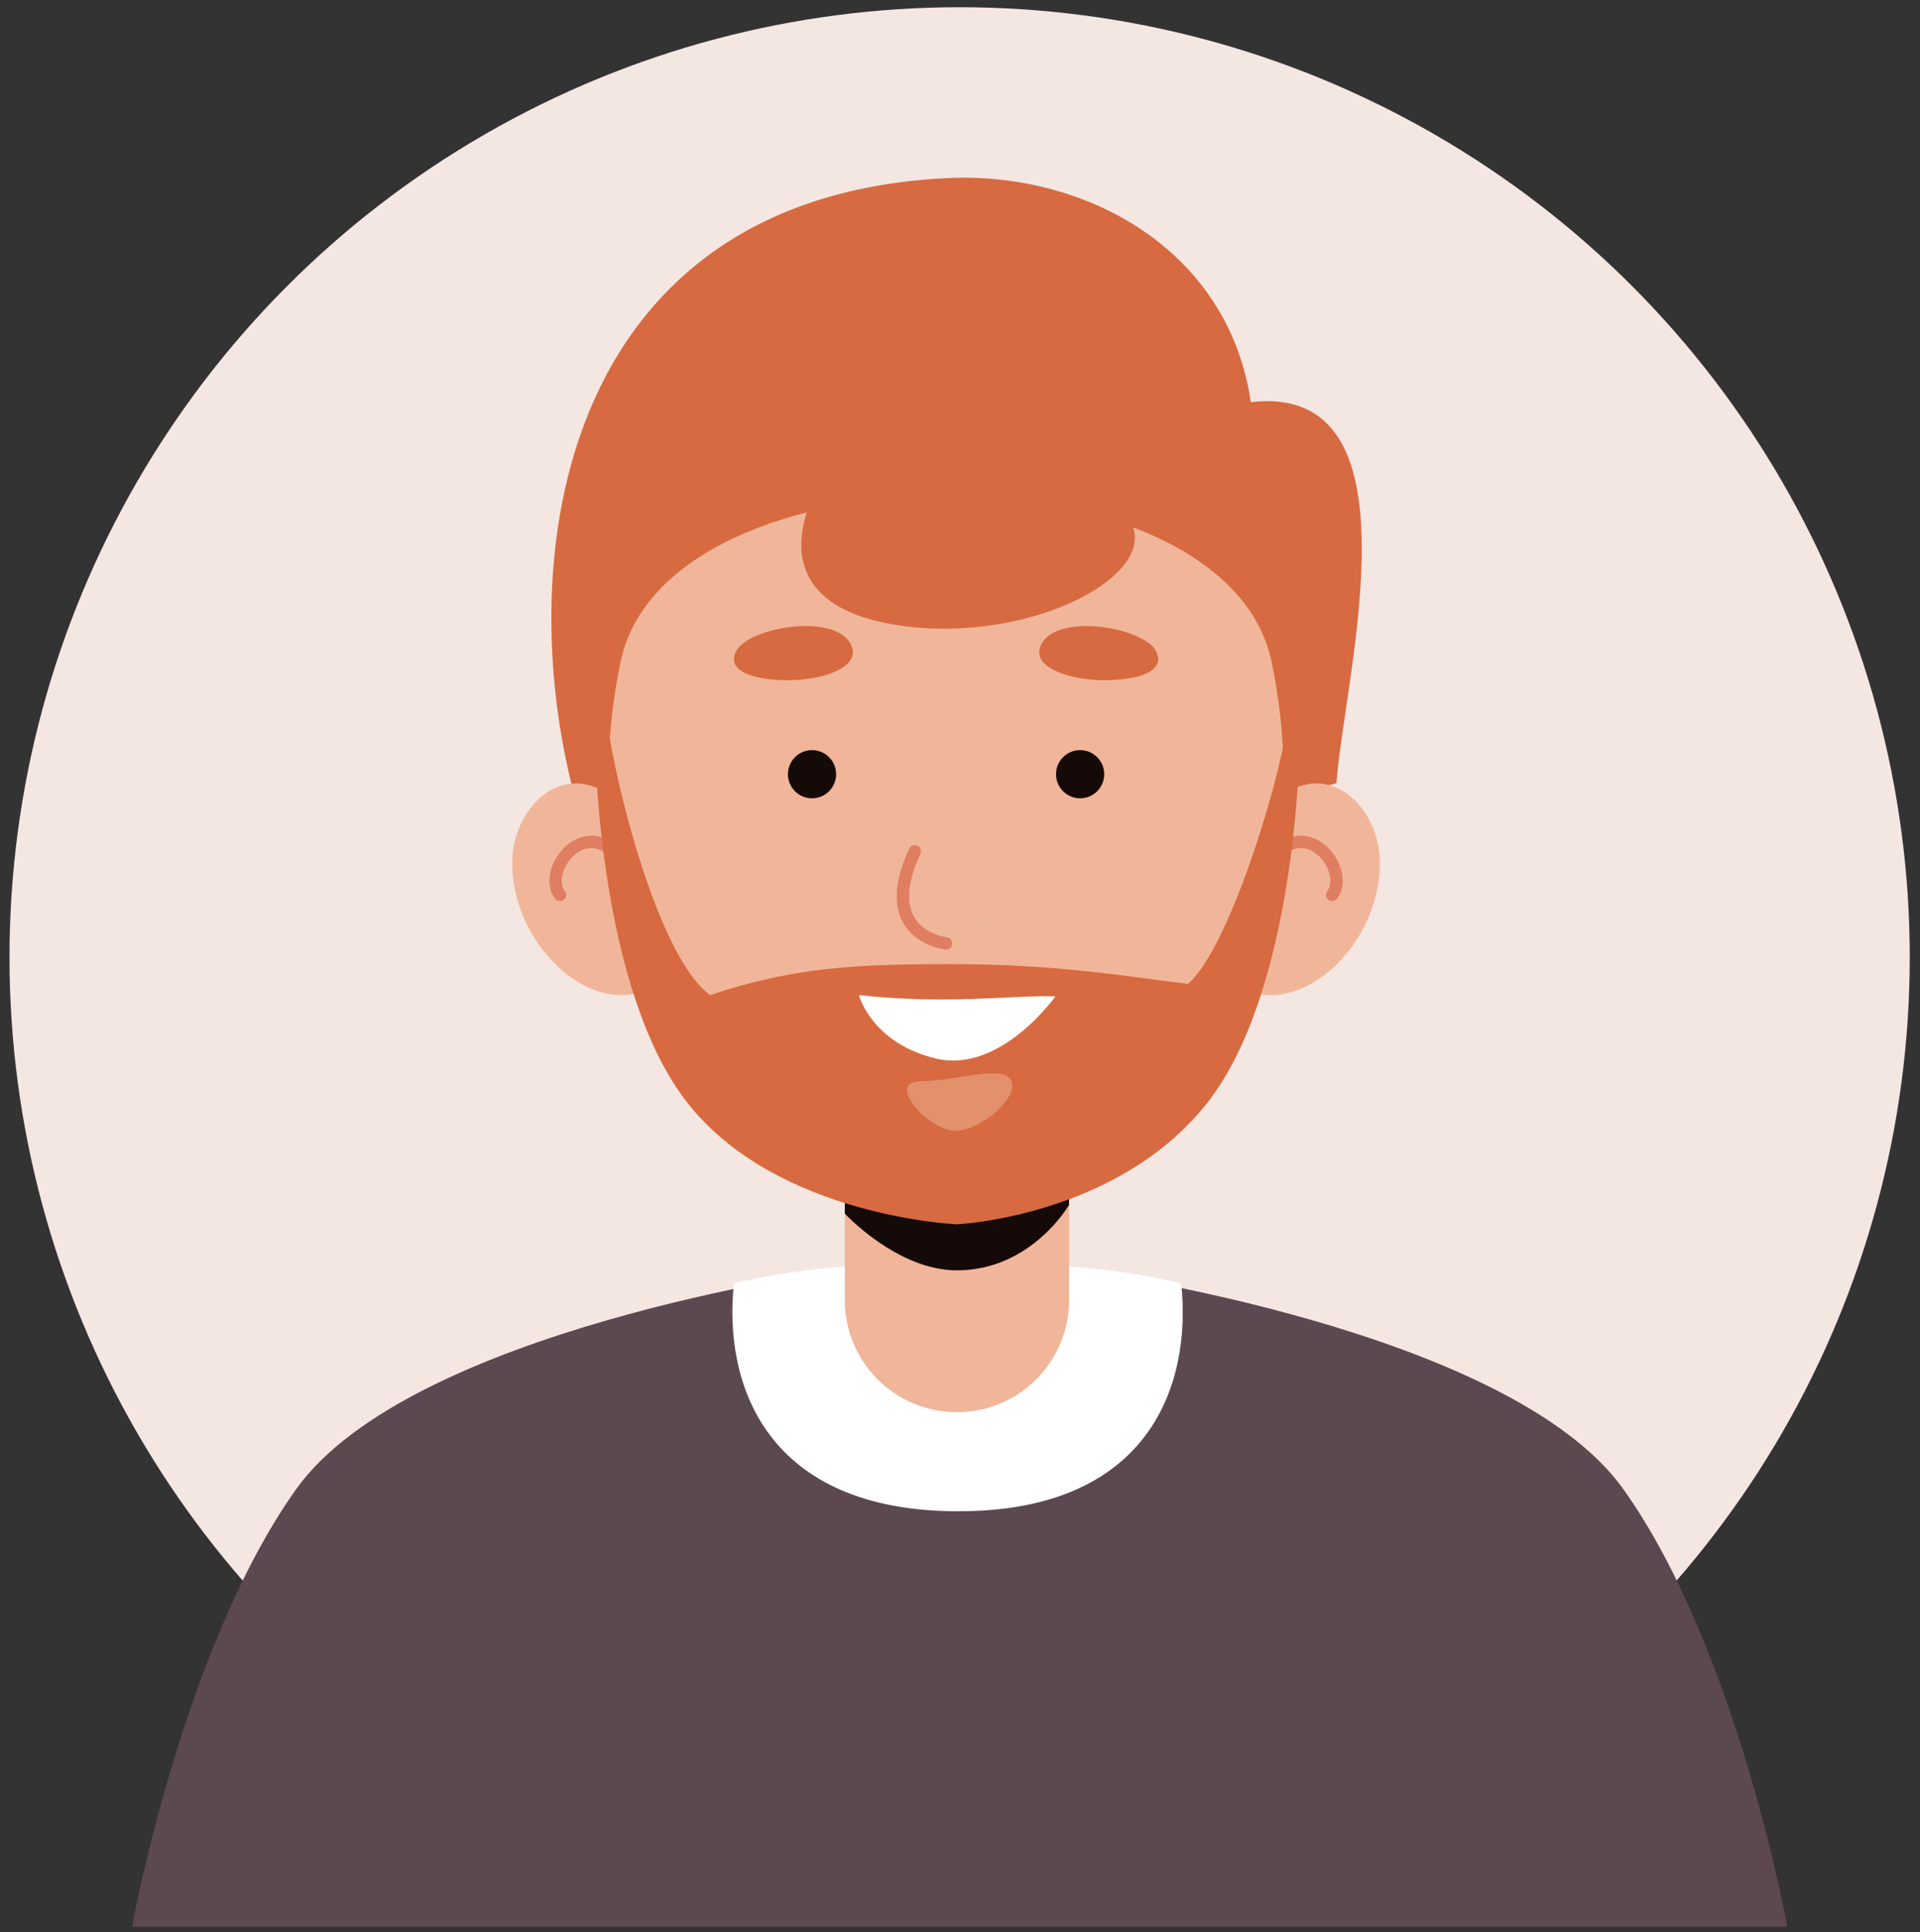 <svg xmlns="http://www.w3.org/2000/svg" xmlns:xlink="http://www.w3.org/1999/xlink" width="155px" height="156px" viewBox="0 0 155 156"><rect x="0" y="0" width="155" height="156" fill="#333333" stroke="none"/><title>ic_man2</title><g id="Page-1" stroke="none" stroke-width="1" fill="none" fill-rule="evenodd"><g id="17893869_5927575" transform="translate(-212, -74)"><g id="OBJECTS" transform="translate(41.719, 63.051)"><g id="ic_man2" transform="translate(171.048, 11.532)"><circle id="Oval" fill="#F4E6E1" fill-rule="nonzero" cx="76.703" cy="76.703" r="76.703"></circle><g id="Group" transform="translate(9.89, 13.765)"><path d="M97.236,48.845 C97.856,40.293 104.36,16.505 90.321,18.12 C88.503,5.733 76.898,-0.536 65.716,0.036 C35.387,1.587 30.695,29.292 35.449,48.844 C43.145,69.343 82.694,53.317 97.232,48.877 C97.234,48.867 97.235,48.856 97.236,48.845 Z" id="Path" fill="#D76A40" fill-rule="nonzero"></path><g transform="translate(0, 25.689)"><path d="M133.636,115.537 L-2.84217094e-14,115.537 C-2.84217094e-14,115.537 4.052,93.124 13.237,80.222 C22.422,67.312 56.51,62.605 56.51,62.605 L66.818,64.195 L77.126,62.605 C77.126,62.605 111.225,67.312 120.41,80.222 C129.595,93.124 133.636,115.537 133.636,115.537 Z" id="Path" fill="#5B4850" fill-rule="nonzero"></path><path d="M48.592,63.568 C57.672,61.478 65.402,62.088 66.642,62.208 C66.642,62.208 66.642,62.208 66.652,62.208 C67.892,62.088 75.622,61.478 84.702,63.568 C85.567,71.698 82.21,81.937 66.818,81.985 C51.235,82.032 47.712,71.798 48.592,63.568 Z" id="Path" fill="#FFFFFF" fill-rule="nonzero"></path><g transform="translate(30.695, 0)"><path d="M35.901,73.987 L35.901,73.987 C30.901,73.987 26.849,69.934 26.849,64.934 L26.849,47.642 L44.954,47.642 L44.954,64.934 C44.953,69.934 40.901,73.987 35.901,73.987 Z" id="Path" fill="#F1B69A" fill-rule="nonzero"></path><path d="M44.954,46.629 L44.954,57.246 C44.954,57.246 41.914,62.532 35.901,62.532 C31.07,62.532 26.85,57.949 26.85,57.949 L26.85,46.629 L44.954,46.629 Z" id="Path" fill="#150A08" fill-rule="nonzero"></path><g transform="translate(0, 23.221)" id="Path"><path d="M10.573,3.834 C5.678,-3.603 -2.84217094e-14,1.175 -2.84217094e-14,6.41 C-2.84217094e-14,13.991 8.223,20.52 12.922,15.079 C17.622,9.637 10.573,3.834 10.573,3.834 Z" fill="#F1B69A" fill-rule="nonzero"></path><path d="M9.503,7.269 C6.457,1.575 2.246,6.888 3.854,8.997" stroke="#E07E61" stroke-linecap="round"></path><path d="M59.474,3.834 C64.369,-3.603 70.047,1.175 70.047,6.41 C70.047,13.991 61.824,20.52 57.125,15.079 C52.426,9.637 59.474,3.834 59.474,3.834 Z" fill="#F1B69A" fill-rule="nonzero"></path><path d="M60.544,7.269 C63.59,1.575 67.801,6.888 66.193,8.997" stroke="#E07E61" stroke-linecap="round"></path></g><path d="M35.001,56.258 C15.658,56.25 4.22,35.113 8.742,13.41 C12.467,-4.474 57.58,-4.467 61.305,13.41 C65.826,35.114 54.353,56.266 35.001,56.258 Z" id="Path" fill="#F1B69A" fill-rule="nonzero"></path><path d="M63.546,20.525 C63.546,20.525 63.296,40.005 56.026,49.115 C48.765,58.225 35.902,58.814 35.902,58.814 C35.902,58.814 21.489,58.225 14.228,49.115 C6.967,40.005 6.708,20.525 6.708,20.525 L7.716,18.565 C8.452,23.787 11.869,37.318 15.975,40.308 C22.7,38.058 27.733,37.807 35.413,37.807 C43.624,37.807 48.858,38.69 54.564,39.406 C57.869,36.497 61.872,23.322 62.538,18.565 L63.546,20.525 Z" id="Path" fill="#D76A40" fill-rule="nonzero"></path><path d="M32.432,34.532 C34.423,35.482 38.907,33.375 39,34.532 C39.093,35.689 36.62,36.713 35.716,36.713 C34.811,36.713 32.432,34.532 32.432,34.532 Z" id="Path" fill="#F1B69A" fill-rule="nonzero" opacity="0.5"></path><path d="M32.495,28.7 C29.672,34.802 33.893,35.986 35.023,36.133" id="Path" stroke="#E07E61" stroke-linecap="round"></path><path d="M27.987,40.309 C35.391,41.105 40.341,40.291 43.854,40.411 C43.854,40.411 39.419,46.675 34.205,45.429 C28.992,44.183 27.987,40.309 27.987,40.309 Z" id="Path" fill="#FFFFFF" fill-rule="nonzero"></path><path d="M27.374,12.07 C26.165,9.371 19.082,10.605 18.081,12.527 C17.08,14.449 20.394,14.989 22.854,14.868 C25.314,14.747 28.143,13.788 27.374,12.07 Z" id="Path" fill="#D76A40" fill-rule="nonzero"></path><path d="M42.673,12.07 C43.882,9.371 50.965,10.605 51.966,12.527 C52.967,14.449 49.653,14.989 47.193,14.868 C44.734,14.747 41.904,13.788 42.673,12.07 Z" id="Path" fill="#D76A40" fill-rule="nonzero"></path><path d="M33.105,47.25 C35.813,47.257 39.696,45.848 40.297,47.25 C40.898,48.652 37.592,51.455 35.541,51.254 C33.49,51.054 30.013,47.242 33.105,47.25 Z" id="Path" fill="#F1B69A" fill-rule="nonzero" opacity="0.5"></path><path d="M22.256,22.474 C22.256,23.549 23.127,24.42 24.202,24.42 C25.277,24.42 26.148,23.549 26.148,22.474 C26.148,21.399 25.277,20.528 24.202,20.528 C23.128,20.528 22.256,21.399 22.256,22.474 Z" id="Path" fill="#150A08" fill-rule="nonzero"></path><circle id="Oval" fill="#150A08" fill-rule="nonzero" cx="45.845" cy="22.474" r="1.946"></circle></g></g><path d="M50.899,26.031 L55.406,24.938 C55.406,24.938 49.537,34.358 62.041,36.165 C74.545,37.972 87.571,29.507 77.186,25.189 L80.961,24.938 L71.877,17.97 L50.899,26.031 Z" id="Path" fill="#D76A40" fill-rule="nonzero"></path></g></g></g></g></g></svg>